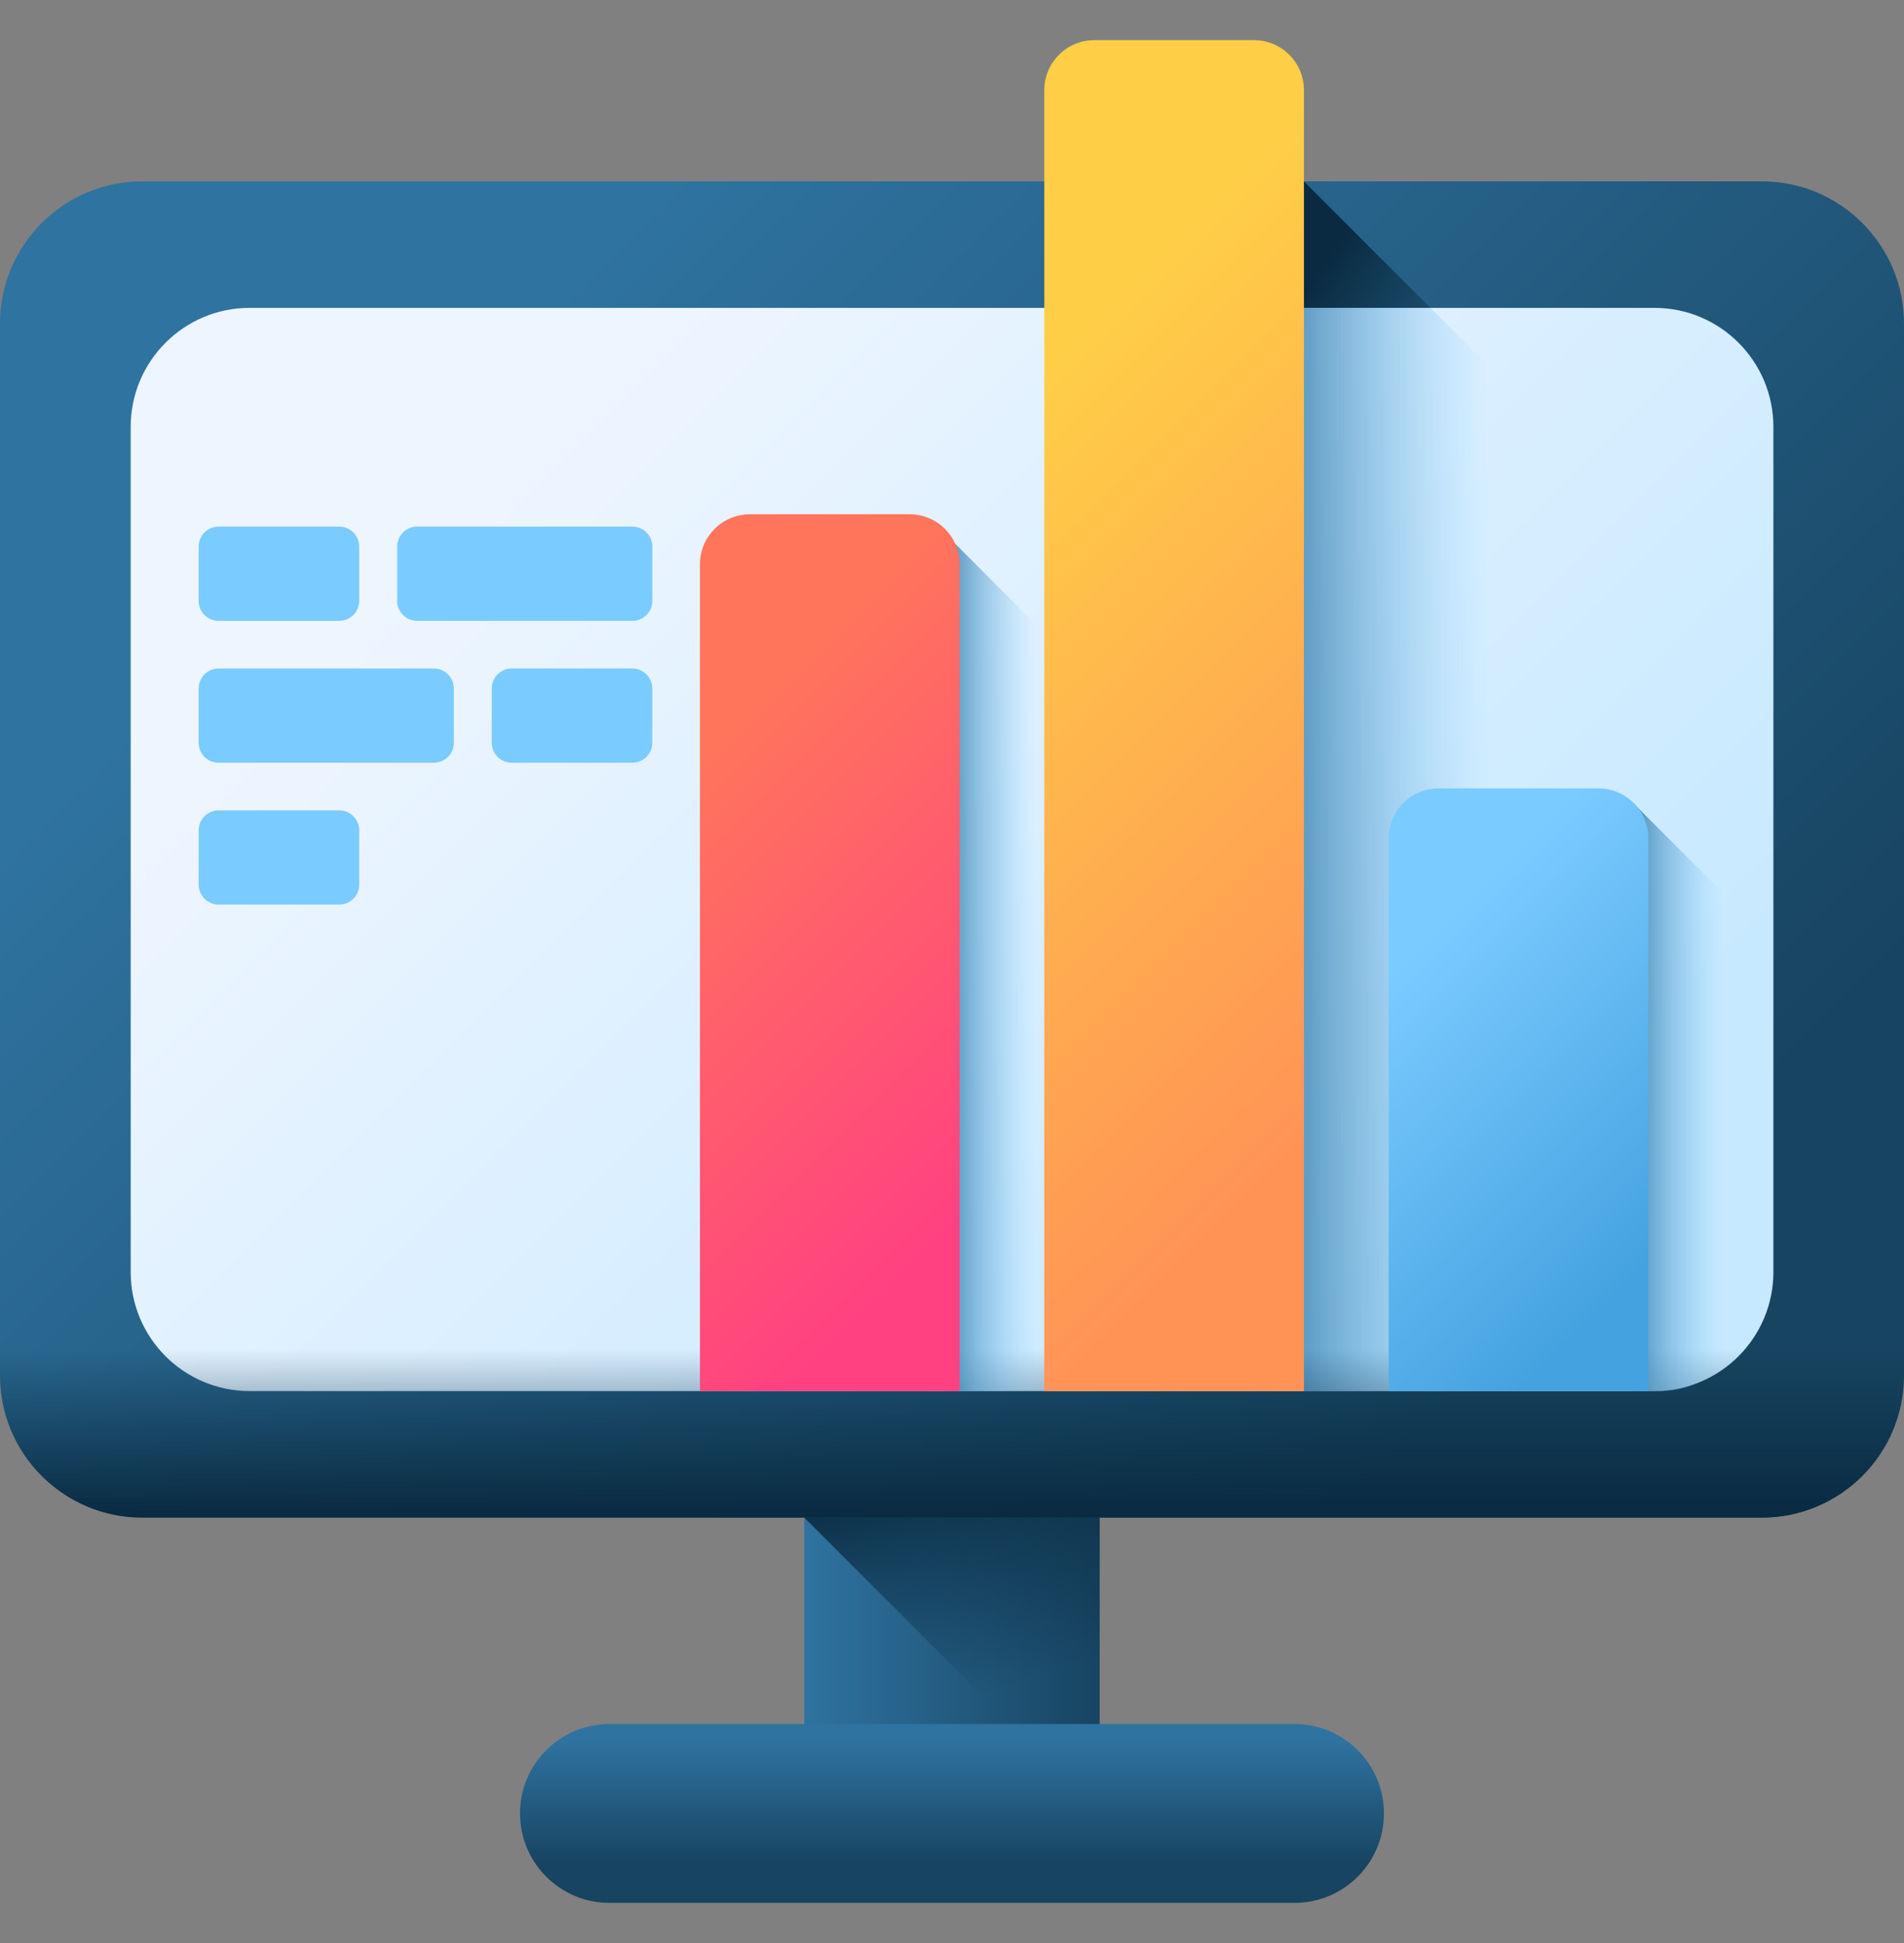 <svg width="50" height="51" viewBox="0 0 50 51" fill="none" xmlns="http://www.w3.org/2000/svg">
<rect x="0" y="0" width="50" height="51" fill="#808080" stroke="none"/>
<g clip-path="url(#clip0_328_871)">
<path d="M21.121 36.513H28.878V46.78H21.121V36.513Z" fill="url(#paint0_linear_328_871)"/>
<path d="M33.996 49.947H16.004C14.707 49.947 13.656 48.895 13.656 47.599C13.656 46.303 14.707 45.252 16.004 45.252H33.996C35.292 45.252 36.343 46.303 36.343 47.599C36.343 48.895 35.292 49.947 33.996 49.947Z" fill="url(#paint1_linear_328_871)"/>
<path d="M21.121 39.834L28.068 46.78H28.878V36.513H21.121V39.834Z" fill="url(#paint2_linear_328_871)"/>
<path d="M46.264 39.834H3.736C1.673 39.834 0 38.161 0 36.098V8.496C0 6.433 1.673 4.76 3.736 4.76H46.264C48.328 4.76 50 6.433 50 8.496V36.098C50 38.161 48.328 39.834 46.264 39.834Z" fill="url(#paint3_linear_328_871)"/>
<path d="M34.24 4.76L39.9 10.42V36.513H34.24V4.76Z" fill="url(#paint4_linear_328_871)"/>
<path d="M43.446 36.513H6.556C4.83 36.513 3.432 35.114 3.432 33.389V11.205C3.432 9.48 4.83 8.081 6.556 8.081H43.446C45.171 8.081 46.57 9.48 46.57 11.205V33.389C46.57 35.114 45.171 36.513 43.446 36.513Z" fill="url(#paint5_linear_328_871)"/>
<path d="M37.561 8.081H34.24V36.513H39.9V10.42L37.561 8.081Z" fill="url(#paint6_linear_328_871)"/>
<path d="M0 32.95V36.098C0 38.161 1.673 39.834 3.736 39.834H46.264C48.328 39.834 50 38.161 50 36.098V32.95H0Z" fill="url(#paint7_linear_328_871)"/>
<path d="M24.801 13.99L27.913 17.103V36.513H24.801V13.99Z" fill="url(#paint8_linear_328_871)"/>
<path d="M42.84 21.03L45.953 24.143V34.166C45.953 35.462 44.902 36.513 43.605 36.513H42.84V21.03Z" fill="url(#paint9_linear_328_871)"/>
<path d="M25.199 36.513H18.381V14.81C18.381 14.086 18.968 13.498 19.692 13.498H23.887C24.612 13.498 25.199 14.086 25.199 14.81V36.513H25.199Z" fill="url(#paint10_linear_328_871)"/>
<path d="M34.242 36.513H27.424V2.365C27.424 1.641 28.011 1.054 28.735 1.054H32.93C33.655 1.054 34.242 1.641 34.242 2.365V36.513H34.242Z" fill="url(#paint11_linear_328_871)"/>
<path d="M43.285 36.513H36.467V22.005C36.467 21.281 37.054 20.693 37.778 20.693H41.973C42.698 20.693 43.285 21.28 43.285 22.005V36.513H43.285Z" fill="url(#paint12_linear_328_871)"/>
<path d="M8.91 16.296H5.74C5.451 16.296 5.217 16.062 5.217 15.773V14.346C5.217 14.057 5.451 13.823 5.74 13.823H8.91C9.199 13.823 9.433 14.057 9.433 14.346V15.773C9.433 16.062 9.199 16.296 8.91 16.296Z" fill="#7ACBFF"/>
<path d="M16.608 16.296H10.952C10.664 16.296 10.43 16.062 10.43 15.773V14.346C10.43 14.057 10.664 13.823 10.952 13.823H16.608C16.897 13.823 17.131 14.057 17.131 14.346V15.773C17.131 16.062 16.897 16.296 16.608 16.296Z" fill="#7ACBFF"/>
<path d="M13.437 20.02H16.607C16.896 20.02 17.13 19.785 17.13 19.497V18.07C17.13 17.781 16.896 17.547 16.607 17.547H13.437C13.148 17.547 12.914 17.781 12.914 18.07V19.497C12.914 19.785 13.148 20.02 13.437 20.02Z" fill="#7ACBFF"/>
<path d="M5.74 20.02H11.395C11.684 20.02 11.918 19.785 11.918 19.497V18.07C11.918 17.781 11.684 17.547 11.395 17.547H5.74C5.451 17.547 5.217 17.781 5.217 18.07V19.497C5.217 19.785 5.451 20.02 5.74 20.02Z" fill="#7ACBFF"/>
<path d="M8.91 23.743H5.74C5.451 23.743 5.217 23.509 5.217 23.221V21.794C5.217 21.505 5.451 21.271 5.74 21.271H8.91C9.199 21.271 9.433 21.505 9.433 21.794V23.221C9.433 23.509 9.199 23.743 8.91 23.743Z" fill="#7ACBFF"/>
</g>
<defs>
<linearGradient id="paint0_linear_328_871" x1="21.121" y1="41.647" x2="28.878" y2="41.647" gradientUnits="userSpaceOnUse">
<stop stop-color="#2F73A0"/>
<stop offset="1" stop-color="#174461"/>
</linearGradient>
<linearGradient id="paint1_linear_328_871" x1="25" y1="45.682" x2="25" y2="48.93" gradientUnits="userSpaceOnUse">
<stop stop-color="#2F73A0"/>
<stop offset="1" stop-color="#174461"/>
</linearGradient>
<linearGradient id="paint2_linear_328_871" x1="27.128" y1="44.096" x2="24.873" y2="37.821" gradientUnits="userSpaceOnUse">
<stop stop-color="#092A40" stop-opacity="0"/>
<stop offset="1" stop-color="#092A40"/>
</linearGradient>
<linearGradient id="paint3_linear_328_871" x1="12.531" y1="9.828" x2="38.907" y2="36.203" gradientUnits="userSpaceOnUse">
<stop stop-color="#2F73A0"/>
<stop offset="1" stop-color="#174461"/>
</linearGradient>
<linearGradient id="paint4_linear_328_871" x1="32.265" y1="19.304" x2="28.196" y2="16.558" gradientUnits="userSpaceOnUse">
<stop stop-color="#092A40" stop-opacity="0"/>
<stop offset="1" stop-color="#092A40"/>
</linearGradient>
<linearGradient id="paint5_linear_328_871" x1="14.508" y1="11.804" x2="36.704" y2="34" gradientUnits="userSpaceOnUse">
<stop stop-color="#EDF5FF"/>
<stop offset="1" stop-color="#C7E9FF"/>
</linearGradient>
<linearGradient id="paint6_linear_328_871" x1="39.117" y1="22.297" x2="32.891" y2="22.297" gradientUnits="userSpaceOnUse">
<stop stop-color="#7ACBFF" stop-opacity="0"/>
<stop offset="1" stop-color="#2F73A0"/>
</linearGradient>
<linearGradient id="paint7_linear_328_871" x1="25" y1="35.414" x2="25" y2="39.846" gradientUnits="userSpaceOnUse">
<stop stop-color="#092A40" stop-opacity="0"/>
<stop offset="1" stop-color="#092A40"/>
</linearGradient>
<linearGradient id="paint8_linear_328_871" x1="27.19" y1="25.252" x2="24.507" y2="25.252" gradientUnits="userSpaceOnUse">
<stop stop-color="#7ACBFF" stop-opacity="0"/>
<stop offset="1" stop-color="#2F73A0"/>
</linearGradient>
<linearGradient id="paint9_linear_328_871" x1="45.229" y1="28.772" x2="42.546" y2="28.772" gradientUnits="userSpaceOnUse">
<stop stop-color="#7ACBFF" stop-opacity="0"/>
<stop offset="1" stop-color="#2F73A0"/>
</linearGradient>
<linearGradient id="paint10_linear_328_871" x1="17.299" y1="20.899" x2="26.799" y2="30.398" gradientUnits="userSpaceOnUse">
<stop stop-color="#FF755C"/>
<stop offset="1" stop-color="#FF4181"/>
</linearGradient>
<linearGradient id="paint11_linear_328_871" x1="24.419" y1="12.754" x2="37.986" y2="26.321" gradientUnits="userSpaceOnUse">
<stop stop-color="#FFCE47"/>
<stop offset="1" stop-color="#FF9356"/>
</linearGradient>
<linearGradient id="paint12_linear_328_871" x1="36.497" y1="25.608" x2="43.645" y2="32.756" gradientUnits="userSpaceOnUse">
<stop stop-color="#7ACBFF"/>
<stop offset="1" stop-color="#45A2E0"/>
</linearGradient>
<clipPath id="clip0_328_871">
<rect width="50" height="50" fill="white" transform="translate(0 0.5)"/>
</clipPath>
</defs>
</svg>
